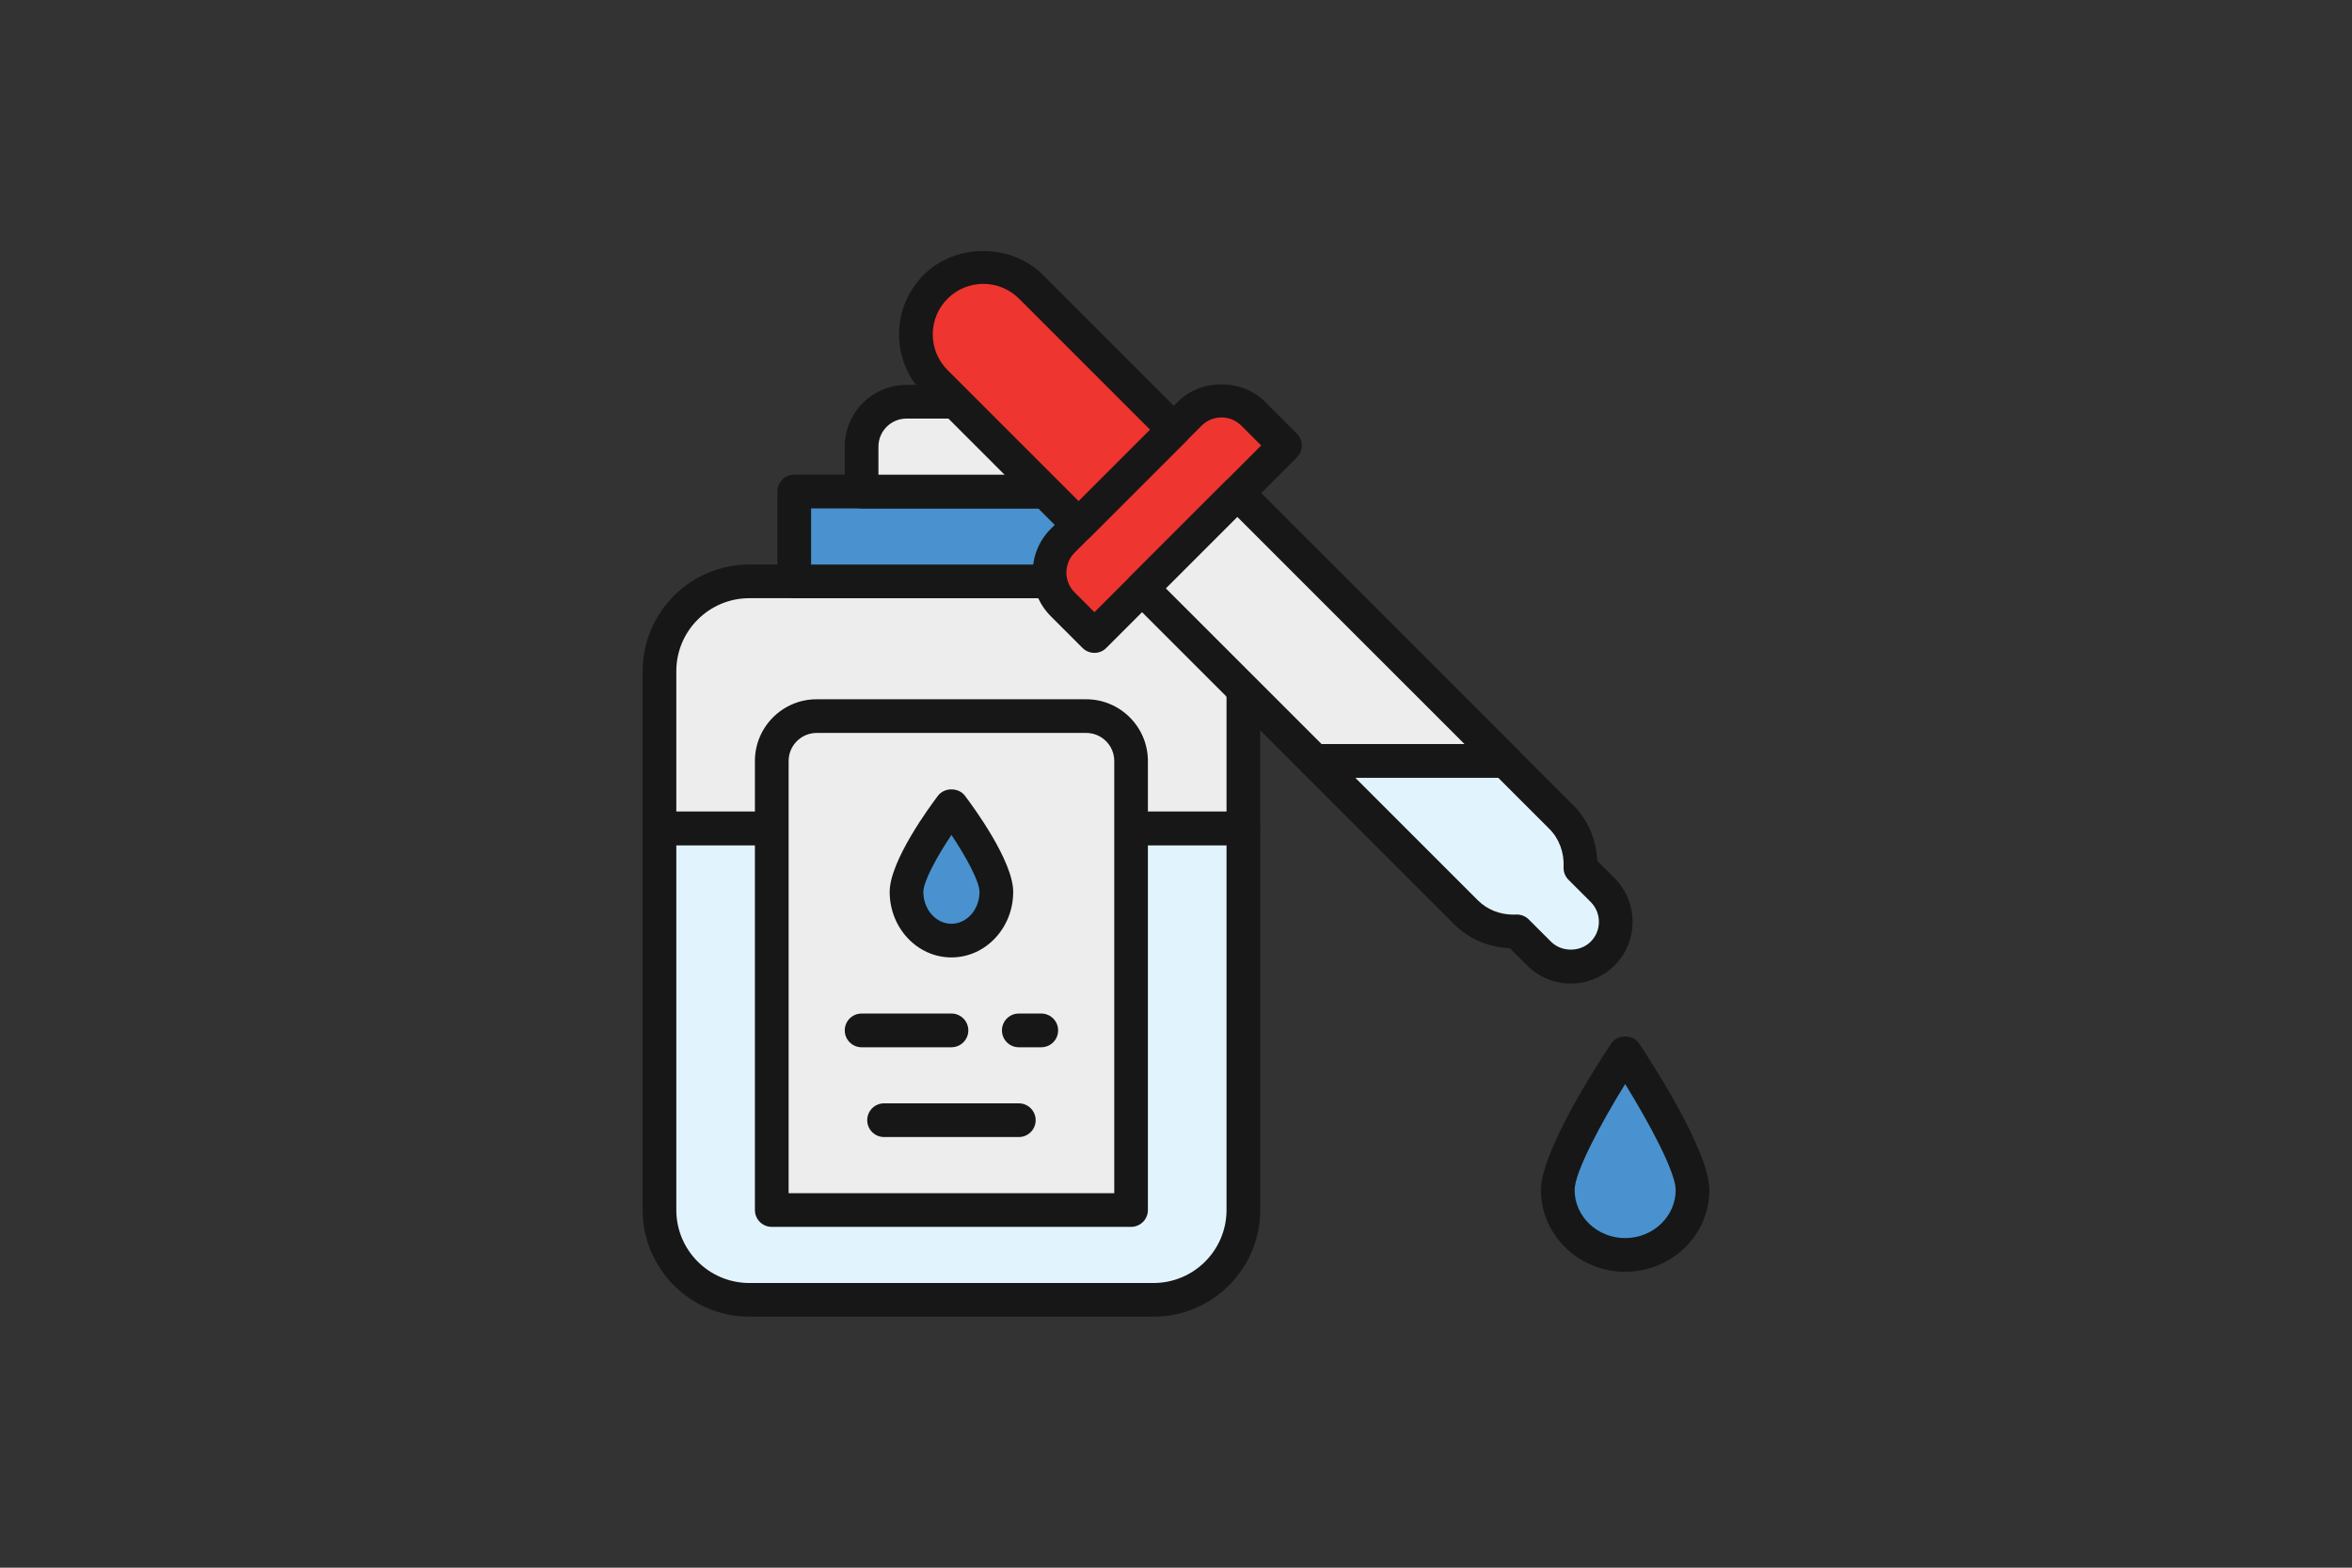<?xml version="1.0" encoding="utf-8"?>
<!-- Generator: Adobe Illustrator 26.0.2, SVG Export Plug-In . SVG Version: 6.00 Build 0)  -->
<svg version="1.1" id="Layer_1" xmlns="http://www.w3.org/2000/svg" xmlns:xlink="http://www.w3.org/1999/xlink" x="0px" y="0px"
	 viewBox="0 0 6000 4000" style="enable-background:new 0 0 6000 4000;" xml:space="preserve">
<rect x="0" y="0" width="6000" height="4000" fill="#333333" stroke="none"/>
<style type="text/css">
	.st0{fill:#E1F4FD;}
	.st1{fill:#171717;}
	.st2{fill:#EEEDEE;}
	.st3{fill:#4992CF;}
	.st4{fill:#EE352F;}
</style>
<g>
	<path class="st0" d="M1682.4,2113.5v973.9c0,126.6,102.6,229.2,229.2,229.2h1031.2c126.5,0,229.2-102.6,229.2-229.2v-973.9H1682.4z
		"/>
	<path class="st1" d="M2942.7,3359.5H1911.5c-150,0-272.1-122.1-272.1-272.1v-973.9c0-23.7,19.2-43,43-43h1489.5
		c23.7,0,43,19.2,43,43v973.9C3214.8,3237.5,3092.8,3359.5,2942.7,3359.5z M1725.3,2156.5v930.9c0,102.7,83.5,186.2,186.2,186.2
		h1031.2c102.7,0,186.2-83.5,186.2-186.2v-930.9H1725.3z"/>
	<path class="st2" d="M3171.9,1712.5c0-126.5-102.6-229.2-229.2-229.2H1911.5c-126.5,0-229.2,102.6-229.2,229.2v401h1489.5V1712.5z"
		/>
	<path class="st1" d="M3171.9,2156.5H1682.4c-23.7,0-43-19.2-43-43v-401c0-150,122.1-272.1,272.1-272.1h1031.2
		c150,0,272.1,122.1,272.1,272.1v401C3214.8,2137.2,3195.6,2156.5,3171.9,2156.5z M1725.3,2070.6h1403.6v-358.1
		c0-102.7-83.5-186.2-186.2-186.2H1911.5c-102.7,0-186.2,83.5-186.2,186.2V2070.6z"/>
	<path class="st2" d="M2770.8,1827.1h-687.5c-63.3,0-114.6,51.3-114.6,114.6v1145.8h916.6V1941.7
		C2885.4,1878.4,2834.1,1827.1,2770.8,1827.1z"/>
	<path class="st1" d="M2885.4,3130.4h-916.6c-23.7,0-43-19.2-43-43V1941.7c0-86.9,70.7-157.5,157.5-157.5h687.5
		c86.9,0,157.5,70.7,157.5,157.5v1145.8C2928.4,3111.1,2909.1,3130.4,2885.4,3130.4z M2011.8,3044.5h830.7V1941.7
		c0-39.5-32.1-71.6-71.6-71.6h-687.5c-39.5,0-71.6,32.1-71.6,71.6V3044.5z"/>
	<path class="st3" d="M4317.6,3036.3c0-91.5-171.9-349.9-171.9-349.9s-171.9,258.4-171.9,349.9c0,91.5,76.9,165.7,171.9,165.7
		C4240.7,3202,4317.6,3127.8,4317.6,3036.3z"/>
	<path class="st1" d="M4145.8,3245c-118.4,0-214.8-93.6-214.8-208.6c0-99.5,149.1-328.8,179.1-373.7c15.9-24,55.6-24,71.5,0
		c29.9,44.9,179.1,274.2,179.1,373.7C4360.6,3151.4,4264.2,3245,4145.8,3245z M4145.8,2766c-61.9,100-128.9,225.2-128.9,270.3
		c0,67.6,57.8,122.7,128.9,122.7c71,0,128.9-55,128.9-122.7C4274.7,2991.1,4207.7,2866,4145.8,2766z"/>
	<path class="st3" d="M2541.7,2275.7c0-68.6-114.6-219.5-114.6-219.5s-114.6,150.8-114.6,219.5c0,68.6,51.3,124.3,114.6,124.3
		C2490.4,2400,2541.7,2344.3,2541.7,2275.7z"/>
	<path class="st1" d="M2427.1,2442.9c-86.9,0-157.5-75-157.5-167.2c0-79.1,102.7-218.4,123.3-245.5c16.2-21.4,52.3-21.4,68.5,0
		c20.6,27.1,123.3,166.4,123.3,245.5C2584.7,2367.9,2514,2442.9,2427.1,2442.9z M2427.1,2130.3c-38.6,57.7-71.6,119.5-71.6,145.4
		c0,44.8,32.1,81.3,71.6,81.3c39.5,0,71.6-36.5,71.6-81.3C2498.7,2249.7,2465.7,2188,2427.1,2130.3z"/>
	<path class="st1" d="M2656.3,2672.1H2599c-23.7,0-43-19.2-43-43s19.2-43,43-43h57.3c23.7,0,43,19.2,43,43
		S2680,2672.1,2656.3,2672.1z M2427.1,2672.1H2198c-23.7,0-43-19.2-43-43s19.2-43,43-43h229.2c23.7,0,43,19.2,43,43
		S2450.8,2672.1,2427.1,2672.1z"/>
	<path class="st1" d="M2599,2901.2h-343.7c-23.7,0-43-19.2-43-43s19.2-43,43-43H2599c23.7,0,43,19.2,43,43
		S2622.7,2901.2,2599,2901.2z"/>
	<rect x="2026.1" y="1254.2" class="st3" width="802" height="229.2"/>
	<path class="st1" d="M2828.1,1526.3h-802c-23.7,0-43-19.2-43-43v-229.2c0-23.7,19.2-43,43-43h802c23.7,0,43,19.2,43,43v229.2
		C2871.1,1507.1,2851.9,1526.3,2828.1,1526.3z M2069.1,1440.4h716.1v-143.2h-716.1V1440.4z"/>
	<path class="st2" d="M2656.3,1025h-343.7c-63.3,0-114.6,51.3-114.6,114.6v114.6h458.3V1025z"/>
	<path class="st1" d="M2656.3,1297.2H2198c-23.7,0-43-19.2-43-43v-114.6c0-86.9,70.7-157.5,157.5-157.5h343.7c23.7,0,43,19.2,43,43
		v229.2C2699.2,1277.9,2680,1297.2,2656.3,1297.2z M2240.9,1211.2h372.4V1068h-300.8c-39.5,0-71.6,32.1-71.6,71.6V1211.2z"/>
	<path class="st4" d="M3035,1055.7l-324.1,324.1c-44.8,44.8-44.8,117.3,0,162l81,81l486.1-486.1l-81-81
		C3152.3,1010.9,3079.7,1010.9,3035,1055.7z"/>
	<path class="st1" d="M2791.9,1665.8c-11,0-22-4.2-30.4-12.6l-81-81c-61.4-61.4-61.4-161.3,0-222.8l324-324.1
		c59.5-59.5,163.2-59.6,222.8,0l81,81c16.8,16.8,16.8,44,0,60.8l-486.1,486.1C2813.9,1661.6,2803,1665.8,2791.9,1665.8z
		 M3116,1065.1c-19.1,0-37.1,7.4-50.6,21l-324.1,324.1c-27.9,27.9-27.9,73.3,0,101.3l50.6,50.6l425.4-425.4l-50.6-50.6
		C3153.1,1072.5,3135.2,1065.1,3116,1065.1z"/>
	<path class="st4" d="M2386.8,731.7L2386.8,731.7c-67.1,67.1-67.1,175.9,0,243l364.6,364.6l243.1-243.1l-364.6-364.5
		C2562.8,664.5,2454,664.5,2386.8,731.7z"/>
	<path class="st1" d="M2751.4,1382.3c-11.4,0-22.3-4.5-30.4-12.6l-364.5-364.6c-40.6-40.6-63-94.5-63-151.9s22.4-111.3,63-151.9
		c81.1-81.1,222.7-81.1,303.8,0l364.5,364.5c16.8,16.8,16.8,44,0,60.8l-243,243.1C2773.8,1377.7,2762.8,1382.3,2751.4,1382.3z
		 M2508.4,724.3c-34.4,0-66.8,13.4-91.1,37.8c-24.4,24.3-37.8,56.7-37.8,91.1c0,34.4,13.4,66.8,37.8,91.1l334.2,334.2l182.3-182.3
		L2599.5,762C2575.1,737.7,2542.8,724.3,2508.4,724.3z"/>
	<polygon class="st2" points="3156.5,1258.2 2913.5,1501.3 3353.8,1941.7 3839.9,1941.7 	"/>
	<path class="st1" d="M3839.9,1984.6h-486.1c-11.4,0-22.3-4.5-30.4-12.6l-440.3-440.3c-16.8-16.8-16.8-44,0-60.8l243.1-243.1
		c16.1-16.1,44.6-16.1,60.8,0l683.4,683.4c12.3,12.3,15.9,30.8,9.3,46.8C3873,1974.2,3857.3,1984.6,3839.9,1984.6z M3371.6,1898.7
		h364.6L3156.5,1319l-182.3,182.3L3371.6,1898.7z"/>
	<path class="st0" d="M4088.3,2270.9l-56.7-56.7c2.3-48-14.3-95.3-48.8-129.9l-142.8-142.8h-486.1l385.8,385.8
		c34.6,34.6,81.9,51.2,129.9,48.9l56.7,56.7c44.8,44.8,117.3,44.8,162.1,0C4133,2388.3,4133,2315.7,4088.3,2270.9z"/>
	<path class="st1" d="M4007.2,2509.6c-42.1,0-81.6-16.4-111.4-46.2l-44.1-44c-54.5-2.2-104.8-23.8-142.5-61.5L3323.4,1972
		c-12.3-12.3-15.9-30.8-9.3-46.8c6.7-16.1,22.3-26.5,39.7-26.5h486.1c11.4,0,22.3,4.5,30.4,12.6l142.8,142.8
		c37.4,37.4,59.2,88.5,61.5,142.4l44.1,44.1c61.4,61.4,61.4,161.4,0,222.8C4088.9,2493.2,4049.3,2509.6,4007.2,2509.6z
		 M3869.5,2333.4c11.4,0,22.3,4.5,30.4,12.6l56.7,56.7c27.1,27.1,74.3,27,101.3,0c27.9-27.9,27.9-73.4,0-101.3l-56.7-56.7
		c-8.6-8.6-13.1-20.4-12.5-32.5c1.8-37-11.4-72.5-36.3-97.3l-130.2-130.2h-364.6l312.5,312.5c23.6,23.6,55.8,36.5,90.8,36.5l6.7-0.2
		C3868.2,2333.4,3868.8,2333.4,3869.5,2333.4z"/>
</g>
</svg>
